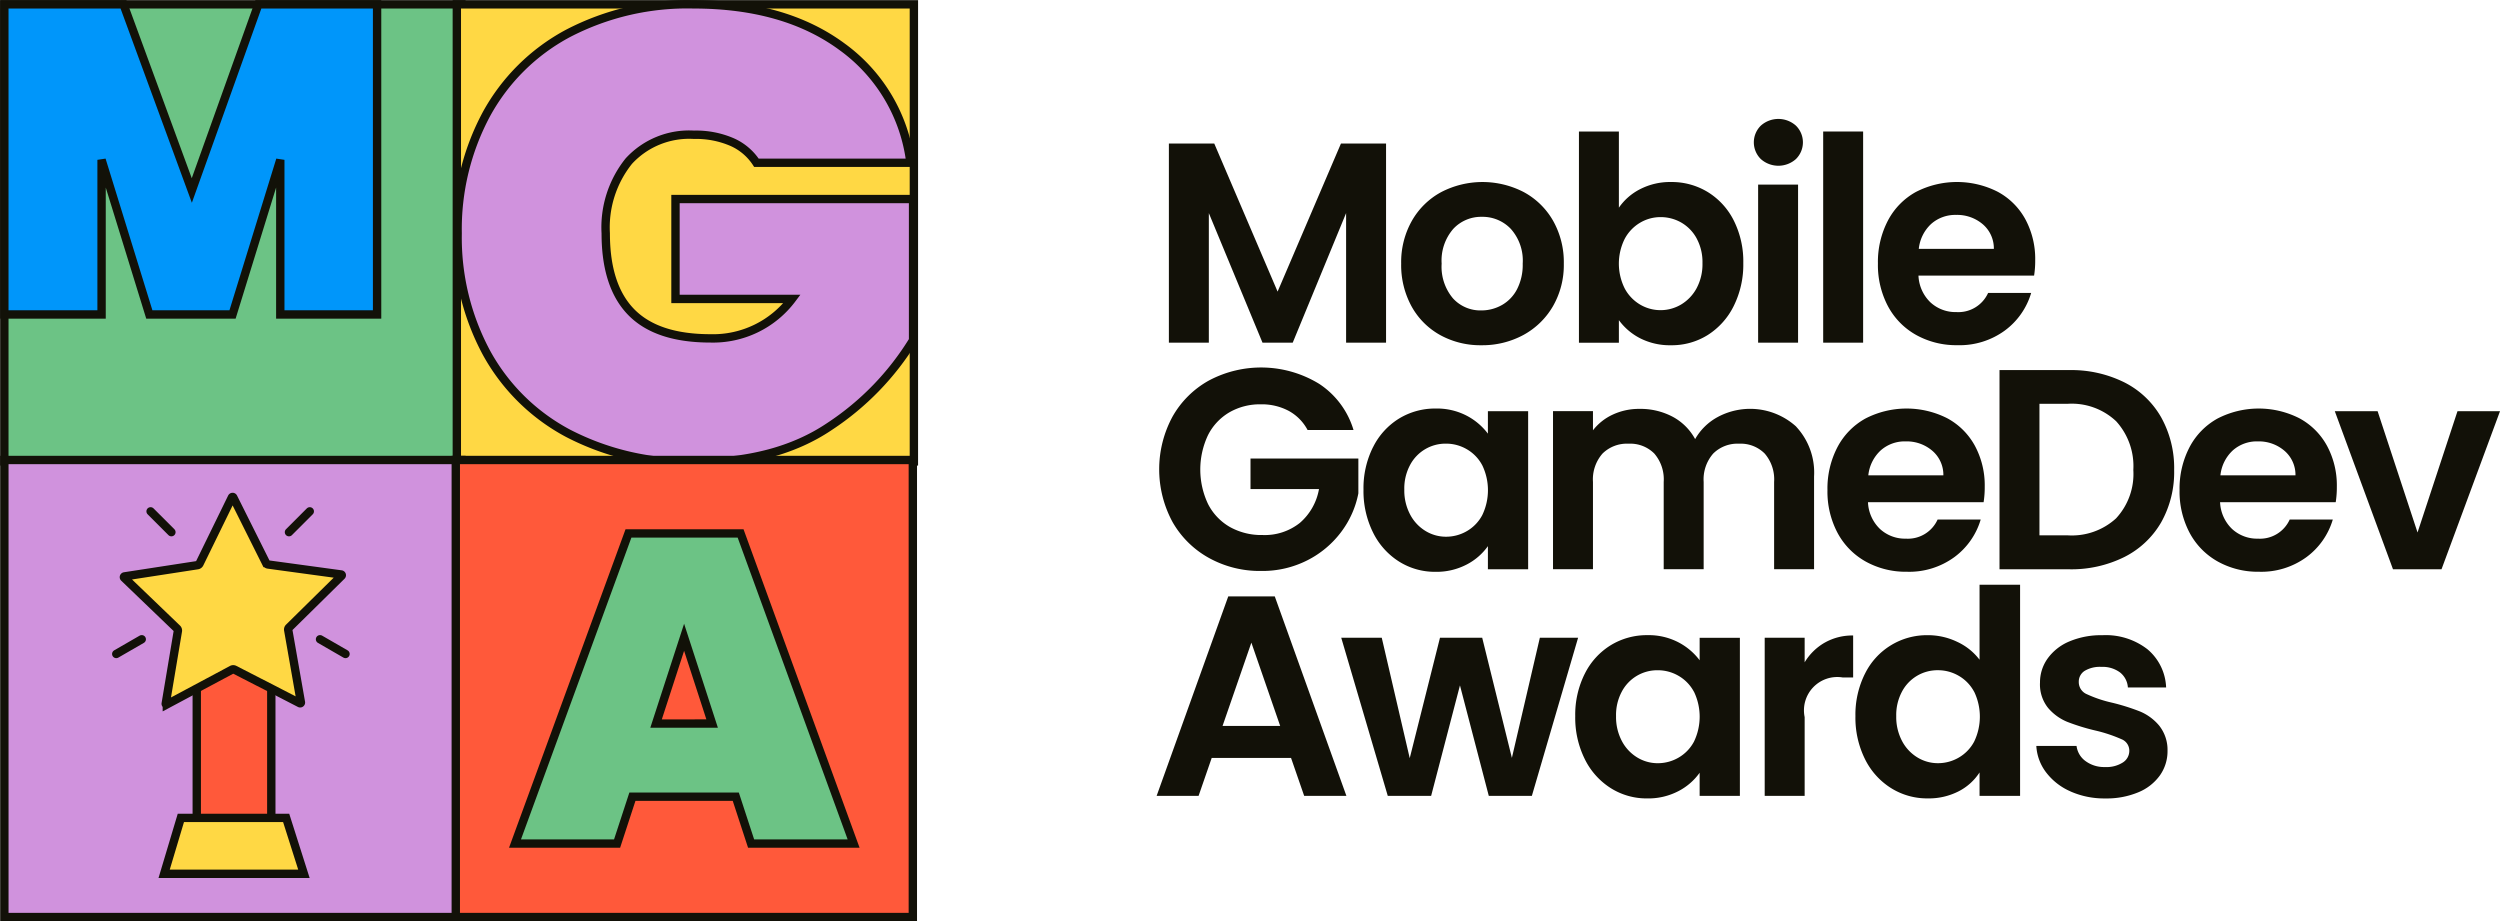 <svg xmlns="http://www.w3.org/2000/svg" xmlns:xlink="http://www.w3.org/1999/xlink" width="224.071" height="82.582" viewBox="0 0 224.071 82.582">
  <defs>
    <clipPath id="clip-path">
      <rect id="Rectangle_2781" data-name="Rectangle 2781" width="224.071" height="82.582" fill="none"/>
    </clipPath>
  </defs>
  <g id="Group_2910" data-name="Group 2910" transform="translate(0 0)">
    <path id="Path_2492" data-name="Path 2492" d="M120.465,12.4V30.25h-3.581V18.639L112.1,30.25h-2.71l-4.809-11.611V30.25H101V12.4h4.066l5.678,13.274L116.424,12.4Z" transform="translate(3.765 0.462)" fill="#121108"/>
    <g id="Group_2909" data-name="Group 2909" transform="translate(0 0)">
      <g id="Group_2908" data-name="Group 2908" clip-path="url(#clip-path)">
        <path id="Path_2493" data-name="Path 2493" d="M124.576,29.448a6.544,6.544,0,0,1-2.57-2.57,7.7,7.7,0,0,1-.934-3.836,7.534,7.534,0,0,1,.959-3.837,6.671,6.671,0,0,1,2.621-2.57,8.029,8.029,0,0,1,7.417,0,6.68,6.68,0,0,1,2.622,2.57,7.554,7.554,0,0,1,.958,3.837,7.39,7.39,0,0,1-.984,3.836,6.837,6.837,0,0,1-2.66,2.57,7.742,7.742,0,0,1-3.747.908,7.468,7.468,0,0,1-3.683-.908m5.511-2.686a3.446,3.446,0,0,0,1.368-1.42,4.776,4.776,0,0,0,.511-2.3,4.264,4.264,0,0,0-1.06-3.108,3.49,3.49,0,0,0-2.6-1.087,3.406,3.406,0,0,0-2.57,1.087,4.327,4.327,0,0,0-1.036,3.108,4.393,4.393,0,0,0,1.011,3.107,3.321,3.321,0,0,0,2.544,1.087,3.711,3.711,0,0,0,1.828-.473" transform="translate(4.513 0.587)" fill="#121108"/>
        <path id="Path_2494" data-name="Path 2494" d="M141.917,16.53a5.87,5.87,0,0,1,2.775-.64,6.2,6.2,0,0,1,3.287.9,6.3,6.3,0,0,1,2.327,2.543,8.18,8.18,0,0,1,.857,3.824A8.328,8.328,0,0,1,150.306,27a6.446,6.446,0,0,1-2.327,2.6,6.066,6.066,0,0,1-3.287.92,5.876,5.876,0,0,1-2.775-.625,5.4,5.4,0,0,1-1.905-1.625v2.022h-3.58V11.363h3.58v6.828a5.141,5.141,0,0,1,1.905-1.662m5.064,4.412a3.642,3.642,0,0,0-1.382-1.42,3.7,3.7,0,0,0-1.854-.485,3.569,3.569,0,0,0-1.829.5,3.7,3.7,0,0,0-1.381,1.445,4.979,4.979,0,0,0,0,4.45,3.7,3.7,0,0,0,1.381,1.445,3.608,3.608,0,0,0,3.682-.012,3.8,3.8,0,0,0,1.382-1.458,4.572,4.572,0,0,0,.524-2.25,4.447,4.447,0,0,0-.524-2.213" transform="translate(5.086 0.424)" fill="#121108"/>
        <path id="Path_2495" data-name="Path 2495" d="M152.171,13.872a2.1,2.1,0,0,1,0-2.993,2.357,2.357,0,0,1,3.146,0,2.1,2.1,0,0,1,0,2.993,2.36,2.36,0,0,1-3.146,0m3.338,16.457h-3.58V16.161h3.58Z" transform="translate(5.649 0.383)" fill="#121108"/>
        <rect id="Rectangle_2770" data-name="Rectangle 2770" width="3.58" height="18.926" transform="translate(163.409 11.787)" fill="#121108"/>
        <path id="Path_2496" data-name="Path 2496" d="M176.26,24.115H165.9a3.524,3.524,0,0,0,1.075,2.4,3.31,3.31,0,0,0,2.327.869,2.923,2.923,0,0,0,2.839-1.713H176a6.446,6.446,0,0,1-2.353,3.363,6.867,6.867,0,0,1-4.271,1.317,7.39,7.39,0,0,1-3.669-.908,6.394,6.394,0,0,1-2.533-2.57,7.893,7.893,0,0,1-.908-3.836,8.012,8.012,0,0,1,.9-3.862,6.236,6.236,0,0,1,2.506-2.558A8.044,8.044,0,0,1,173,16.6a6.116,6.116,0,0,1,2.481,2.467,7.483,7.483,0,0,1,.882,3.67,8.545,8.545,0,0,1-.1,1.382m-3.606-2.4a2.847,2.847,0,0,0-1-2.213,3.537,3.537,0,0,0-2.379-.831,3.25,3.25,0,0,0-2.237.806,3.542,3.542,0,0,0-1.112,2.237Z" transform="translate(6.049 0.587)" fill="#121108"/>
        <path id="Path_2497" data-name="Path 2497" d="M113.463,37.357a4.181,4.181,0,0,0-1.689-1.714,5.132,5.132,0,0,0-2.505-.588,5.473,5.473,0,0,0-2.814.717,4.942,4.942,0,0,0-1.918,2.046,7.218,7.218,0,0,0,.012,6.189,4.977,4.977,0,0,0,1.956,2.046,5.777,5.777,0,0,0,2.916.716,5.055,5.055,0,0,0,3.35-1.087,5.186,5.186,0,0,0,1.714-3.03h-6.138V39.915h9.667v3.119a8.4,8.4,0,0,1-1.535,3.453,8.674,8.674,0,0,1-3.03,2.544,8.9,8.9,0,0,1-4.156.959,9.4,9.4,0,0,1-4.668-1.164,8.463,8.463,0,0,1-3.273-3.235,9.925,9.925,0,0,1,0-9.424,8.441,8.441,0,0,1,3.273-3.249,9.967,9.967,0,0,1,9.885.307,7.514,7.514,0,0,1,3.069,4.13Z" transform="translate(3.734 1.184)" fill="#121108"/>
        <path id="Path_2498" data-name="Path 2498" d="M118.674,38.76A6.285,6.285,0,0,1,121,36.2a6.2,6.2,0,0,1,3.286-.9,5.771,5.771,0,0,1,2.775.64,5.649,5.649,0,0,1,1.905,1.611V35.537h3.607V49.705h-3.607V47.634a5.333,5.333,0,0,1-1.905,1.649,5.833,5.833,0,0,1-2.8.652,6.018,6.018,0,0,1-3.26-.921,6.431,6.431,0,0,1-2.328-2.6,8.332,8.332,0,0,1-.857-3.849,8.191,8.191,0,0,1,.857-3.81m9.783,1.623a3.6,3.6,0,0,0-1.382-1.431,3.685,3.685,0,0,0-1.867-.5,3.594,3.594,0,0,0-3.209,1.9,4.449,4.449,0,0,0-.524,2.213A4.6,4.6,0,0,0,122,44.808a3.767,3.767,0,0,0,1.381,1.47,3.506,3.506,0,0,0,1.829.511,3.694,3.694,0,0,0,1.867-.5,3.612,3.612,0,0,0,1.382-1.432,5.152,5.152,0,0,0,0-4.476" transform="translate(4.392 1.316)" fill="#121108"/>
        <path id="Path_2499" data-name="Path 2499" d="M155.99,36.929a6.034,6.034,0,0,1,1.6,4.462V49.7h-3.581V41.878a3.537,3.537,0,0,0-.844-2.544,3.033,3.033,0,0,0-2.3-.883,3.079,3.079,0,0,0-2.314.883,3.51,3.51,0,0,0-.857,2.544V49.7h-3.581V41.878a3.541,3.541,0,0,0-.843-2.544,3.037,3.037,0,0,0-2.3-.883,3.112,3.112,0,0,0-2.34.883,3.505,3.505,0,0,0-.857,2.544V49.7h-3.581V35.535h3.581v1.714a4.767,4.767,0,0,1,1.777-1.407,5.554,5.554,0,0,1,2.391-.511,6.148,6.148,0,0,1,2.967.7,4.941,4.941,0,0,1,2.022,2.008,5.123,5.123,0,0,1,2.007-1.97,6.14,6.14,0,0,1,7.059.857" transform="translate(5.002 1.317)" fill="#121108"/>
        <path id="Path_2500" data-name="Path 2500" d="M171.9,43.694H161.538a3.518,3.518,0,0,0,1.075,2.4,3.31,3.31,0,0,0,2.327.869,2.923,2.923,0,0,0,2.839-1.714h3.862a6.448,6.448,0,0,1-2.353,3.363,6.86,6.86,0,0,1-4.272,1.317,7.386,7.386,0,0,1-3.67-.908,6.389,6.389,0,0,1-2.532-2.569,7.886,7.886,0,0,1-.908-3.837,8.017,8.017,0,0,1,.9-3.862,6.248,6.248,0,0,1,2.506-2.558,8.053,8.053,0,0,1,7.327-.025,6.131,6.131,0,0,1,2.481,2.468,7.48,7.48,0,0,1,.882,3.67,8.53,8.53,0,0,1-.1,1.381m-3.607-2.4a2.842,2.842,0,0,0-1-2.213,3.532,3.532,0,0,0-2.378-.831,3.244,3.244,0,0,0-2.237.806,3.54,3.54,0,0,0-1.112,2.237Z" transform="translate(5.886 1.316)" fill="#121108"/>
        <path id="Path_2501" data-name="Path 2501" d="M183.962,33.079a7.87,7.87,0,0,1,3.3,3.133,9.334,9.334,0,0,1,1.164,4.719,9.2,9.2,0,0,1-1.164,4.694,7.913,7.913,0,0,1-3.3,3.107,10.666,10.666,0,0,1-4.95,1.1h-6.239V31.979h6.239a10.666,10.666,0,0,1,4.95,1.1m-.729,12.173a5.845,5.845,0,0,0,1.534-4.322,5.977,5.977,0,0,0-1.534-4.36A5.8,5.8,0,0,0,178.885,35h-2.532v11.79h2.532a5.881,5.881,0,0,0,4.348-1.534" transform="translate(6.44 1.192)" fill="#121108"/>
        <path id="Path_2502" data-name="Path 2502" d="M202.321,43.694H191.962a3.518,3.518,0,0,0,1.075,2.4,3.31,3.31,0,0,0,2.327.869,2.923,2.923,0,0,0,2.839-1.714h3.862a6.448,6.448,0,0,1-2.353,3.363,6.86,6.86,0,0,1-4.271,1.317,7.386,7.386,0,0,1-3.67-.908,6.389,6.389,0,0,1-2.532-2.569,7.886,7.886,0,0,1-.908-3.837,8.017,8.017,0,0,1,.9-3.862,6.248,6.248,0,0,1,2.506-2.558,8.053,8.053,0,0,1,7.327-.025,6.131,6.131,0,0,1,2.481,2.468,7.48,7.48,0,0,1,.882,3.67,8.53,8.53,0,0,1-.1,1.381m-3.607-2.4a2.842,2.842,0,0,0-1-2.213,3.532,3.532,0,0,0-2.378-.831,3.244,3.244,0,0,0-2.237.806,3.54,3.54,0,0,0-1.112,2.237Z" transform="translate(7.02 1.316)" fill="#121108"/>
        <path id="Path_2503" data-name="Path 2503" d="M209.16,46.4l3.581-10.87h3.811L211.308,49.7h-4.347l-5.216-14.169h3.836Z" transform="translate(7.52 1.325)" fill="#121108"/>
        <path id="Path_2504" data-name="Path 2504" d="M111.988,66.009h-7.109l-1.176,3.4H99.943l6.419-17.876h4.169l6.419,17.876h-3.785Zm-.972-2.864-2.583-7.467-2.583,7.467Z" transform="translate(3.725 1.921)" fill="#121108"/>
        <path id="Path_2505" data-name="Path 2505" d="M137.122,55.108l-4.143,14.168h-3.862l-2.583-9.9-2.583,9.9h-3.888l-4.169-14.168h3.631L122.032,65.9l2.711-10.793h3.785l2.66,10.767,2.506-10.767Z" transform="translate(4.32 2.054)" fill="#121108"/>
        <path id="Path_2506" data-name="Path 2506" d="M136.968,58.34a6.285,6.285,0,0,1,2.328-2.558,6.2,6.2,0,0,1,3.286-.9,5.771,5.771,0,0,1,2.775.64,5.649,5.649,0,0,1,1.905,1.611V55.117h3.607V69.285h-3.607V67.214a5.333,5.333,0,0,1-1.905,1.649,5.833,5.833,0,0,1-2.8.652,6.018,6.018,0,0,1-3.26-.921,6.431,6.431,0,0,1-2.328-2.6,8.332,8.332,0,0,1-.857-3.849,8.191,8.191,0,0,1,.857-3.81m9.783,1.623a3.6,3.6,0,0,0-1.382-1.431,3.685,3.685,0,0,0-1.867-.5,3.594,3.594,0,0,0-3.209,1.9,4.449,4.449,0,0,0-.524,2.213,4.6,4.6,0,0,0,.524,2.238,3.767,3.767,0,0,0,1.381,1.47,3.506,3.506,0,0,0,1.829.511,3.694,3.694,0,0,0,1.867-.5,3.612,3.612,0,0,0,1.382-1.432,5.153,5.153,0,0,0,0-4.476" transform="translate(5.074 2.046)" fill="#121108"/>
        <path id="Path_2507" data-name="Path 2507" d="M157.867,55.551a5,5,0,0,1,2.543-.64v3.76h-.946a2.986,2.986,0,0,0-3.4,3.554v7.059h-3.581V55.115h3.581v2.2a5.023,5.023,0,0,1,1.8-1.764" transform="translate(5.684 2.047)" fill="#121108"/>
        <path id="Path_2508" data-name="Path 2508" d="M161.179,58.5a6.176,6.176,0,0,1,5.64-3.453,6.019,6.019,0,0,1,2.634.6,5.282,5.282,0,0,1,1.995,1.6V50.523h3.633V69.448h-3.633v-2.1a4.854,4.854,0,0,1-1.867,1.688,5.856,5.856,0,0,1-2.787.639,6.082,6.082,0,0,1-3.274-.921,6.408,6.408,0,0,1-2.34-2.6,8.332,8.332,0,0,1-.857-3.849,8.191,8.191,0,0,1,.857-3.81m9.783,1.623a3.6,3.6,0,0,0-1.382-1.431,3.684,3.684,0,0,0-1.867-.5,3.594,3.594,0,0,0-3.209,1.9,4.45,4.45,0,0,0-.524,2.213,4.6,4.6,0,0,0,.524,2.238,3.767,3.767,0,0,0,1.381,1.47,3.506,3.506,0,0,0,1.829.511,3.694,3.694,0,0,0,1.867-.5,3.612,3.612,0,0,0,1.382-1.432,5.153,5.153,0,0,0,0-4.476" transform="translate(5.976 1.884)" fill="#121108"/>
        <path id="Path_2509" data-name="Path 2509" d="M179.023,68.889a5.5,5.5,0,0,1-2.187-1.7,4.3,4.3,0,0,1-.883-2.38h3.606a1.97,1.97,0,0,0,.8,1.356,2.8,2.8,0,0,0,1.752.537,2.719,2.719,0,0,0,1.6-.41,1.236,1.236,0,0,0,.577-1.049,1.105,1.105,0,0,0-.7-1.035,13.2,13.2,0,0,0-2.237-.754,19.013,19.013,0,0,1-2.6-.792,4.488,4.488,0,0,1-1.74-1.254,3.358,3.358,0,0,1-.728-2.276,3.67,3.67,0,0,1,.677-2.148,4.557,4.557,0,0,1,1.943-1.535,7.3,7.3,0,0,1,2.98-.562,6.084,6.084,0,0,1,4.041,1.267,4.7,4.7,0,0,1,1.663,3.414h-3.428a1.864,1.864,0,0,0-.7-1.342,2.616,2.616,0,0,0-1.677-.5,2.643,2.643,0,0,0-1.5.358,1.144,1.144,0,0,0-.523,1,1.172,1.172,0,0,0,.716,1.087,11.109,11.109,0,0,0,2.226.754,19.044,19.044,0,0,1,2.531.792,4.482,4.482,0,0,1,1.726,1.265,3.487,3.487,0,0,1,.755,2.263,3.75,3.75,0,0,1-.679,2.2,4.456,4.456,0,0,1-1.943,1.522,7.354,7.354,0,0,1-2.953.55,7.46,7.46,0,0,1-3.12-.627" transform="translate(6.559 2.046)" fill="#121108"/>
        <rect id="Rectangle_2771" data-name="Rectangle 2771" width="40.965" height="40.965" transform="translate(0.389 0.389)" fill="#6cc385"/>
        <rect id="Rectangle_2772" data-name="Rectangle 2772" width="40.965" height="40.965" transform="translate(0.389 0.389)" fill="none" stroke="#121108" stroke-width="0.75"/>
        <path id="Path_2510" data-name="Path 2510" d="M33.784.375V28.17H25.108V14.312L20.828,28.17H13.369L9.09,14.312V28.17H.375V.375H11.053L17.178,17.06,23.145.375Z" transform="translate(0.014 0.014)" fill="#0096fa"/>
        <path id="Path_2511" data-name="Path 2511" d="M33.784.375V28.17H25.108V14.312L20.828,28.17H13.369L9.09,14.312V28.17H.375V.375H11.053L17.178,17.06,23.145.375Z" transform="translate(0.014 0.014)" fill="none" stroke="#121108" stroke-width="0.75"/>
        <rect id="Rectangle_2773" data-name="Rectangle 2773" width="40.965" height="40.965" transform="translate(40.945 0.389)" fill="#ffd844"/>
        <rect id="Rectangle_2774" data-name="Rectangle 2774" width="40.965" height="40.965" transform="translate(40.945 0.389)" fill="none" stroke="#121108" stroke-width="0.75"/>
        <path id="Path_2512" data-name="Path 2512" d="M66.324,14.575a5.024,5.024,0,0,0-2.182-1.854,8.106,8.106,0,0,0-3.421-.656,7.335,7.335,0,0,0-5.84,2.367,9.5,9.5,0,0,0-2.064,6.473q0,4.733,2.3,7.071t7.078,2.338A8.841,8.841,0,0,0,69.51,26.78H59.069V17.826H80.363v12.66a24.649,24.649,0,0,1-7.491,7.728q-4.777,3.222-12.092,3.222a23.434,23.434,0,0,1-11.3-2.594A17.923,17.923,0,0,1,42.11,31.57a21.8,21.8,0,0,1-2.566-10.664A21.8,21.8,0,0,1,42.11,10.242,17.975,17.975,0,0,1,49.454,2.97,23.129,23.129,0,0,1,60.662.375q8.2,0,13.36,3.821a15.063,15.063,0,0,1,6.105,10.379Z" transform="translate(1.474 0.014)" fill="#d092dd"/>
        <path id="Path_2513" data-name="Path 2513" d="M66.324,14.575a5.024,5.024,0,0,0-2.182-1.854,8.106,8.106,0,0,0-3.421-.656,7.335,7.335,0,0,0-5.84,2.367,9.5,9.5,0,0,0-2.064,6.473q0,4.733,2.3,7.071t7.078,2.338A8.841,8.841,0,0,0,69.51,26.78H59.069V17.826H80.363v12.66a24.649,24.649,0,0,1-7.491,7.728q-4.777,3.222-12.092,3.222a23.434,23.434,0,0,1-11.3-2.594A17.923,17.923,0,0,1,42.11,31.57a21.8,21.8,0,0,1-2.566-10.664A21.8,21.8,0,0,1,42.11,10.242,17.975,17.975,0,0,1,49.454,2.97,23.129,23.129,0,0,1,60.662.375q8.2,0,13.36,3.821a15.063,15.063,0,0,1,6.105,10.379Z" transform="translate(1.474 0.014)" fill="none" stroke="#121108" stroke-width="0.75"/>
        <rect id="Rectangle_2775" data-name="Rectangle 2775" width="40.965" height="40.965" transform="translate(0.391 41.228)" fill="#d092dd"/>
        <rect id="Rectangle_2776" data-name="Rectangle 2776" width="40.965" height="40.965" transform="translate(0.391 41.228)" fill="none" stroke="#121108" stroke-width="0.75"/>
        <rect id="Rectangle_2777" data-name="Rectangle 2777" width="40.965" height="40.965" transform="translate(40.851 41.228)" fill="#ff593a"/>
        <rect id="Rectangle_2778" data-name="Rectangle 2778" width="40.965" height="40.965" transform="translate(40.851 41.228)" fill="none" stroke="#121108" stroke-width="0.75"/>
        <path id="Path_2514" data-name="Path 2514" d="M64.288,69.689H55.023l-1.374,4.2H44.5L54.669,46.094H64.72L74.849,73.889H65.661Zm-2.12-6.557L59.656,55.4l-2.513,7.734Z" transform="translate(1.659 1.718)" fill="#6cc385"/>
        <path id="Path_2515" data-name="Path 2515" d="M64.288,69.689H55.023l-1.374,4.2H44.5L54.669,46.094H64.72L74.849,73.889H65.661Zm-2.12-6.557L59.656,55.4l-2.513,7.734Z" transform="translate(1.659 1.718)" fill="none" stroke="#121108" stroke-width="0.75"/>
        <rect id="Rectangle_2779" data-name="Rectangle 2779" width="6.681" height="16.453" transform="translate(17.635 57.938)" fill="#ff593a"/>
        <rect id="Rectangle_2780" data-name="Rectangle 2780" width="6.681" height="16.453" transform="translate(17.635 57.938)" fill="none" stroke="#121108" stroke-width="0.75"/>
        <path id="Path_2516" data-name="Path 2516" d="M26.711,75.682H14.182l1.5-5.011h9.437Z" transform="translate(0.529 2.635)" fill="#ffd844"/>
        <path id="Path_2517" data-name="Path 2517" d="M26.711,75.682H14.182l1.5-5.011h9.437Z" transform="translate(0.529 2.635)" fill="none" stroke="#121108" stroke-width="0.75"/>
        <path id="Path_2518" data-name="Path 2518" d="M22.76,59.517l-2.142-1.1a.241.241,0,0,0-.228,0l-5.835,3.118a.068.068,0,0,1-.073-.005.066.066,0,0,1-.028-.067l1.09-6.511a.247.247,0,0,0-.072-.217l-4.744-4.557a.068.068,0,0,1,.039-.118L17.3,49.053a.248.248,0,0,0,.185-.136l2.9-5.937a.072.072,0,0,1,.062-.04.069.069,0,0,1,.062.038l2.94,5.884a.248.248,0,0,0,.186.133l6.543.892a.07.07,0,0,1,.056.047.073.073,0,0,1-.018.072l-4.713,4.644a.241.241,0,0,0-.069.217l1.139,6.488a.066.066,0,0,1-.027.067.068.068,0,0,1-.073.006l-3.1-1.6Z" transform="translate(0.399 1.601)" fill="#ffd844"/>
        <path id="Path_2519" data-name="Path 2519" d="M22.76,59.517l-2.142-1.1a.241.241,0,0,0-.228,0l-5.835,3.118a.068.068,0,0,1-.073-.005.066.066,0,0,1-.028-.067l1.09-6.511a.247.247,0,0,0-.072-.217l-4.744-4.557a.068.068,0,0,1,.039-.118L17.3,49.053a.248.248,0,0,0,.185-.136l2.9-5.937a.072.072,0,0,1,.062-.04.069.069,0,0,1,.062.038l2.94,5.884a.248.248,0,0,0,.186.133l6.543.892a.07.07,0,0,1,.056.047.073.073,0,0,1-.018.072l-4.713,4.644a.241.241,0,0,0-.069.217l1.139,6.488a.066.066,0,0,1-.027.067.068.068,0,0,1-.073.006l-3.1-1.6Z" transform="translate(0.399 1.601)" fill="none" stroke="#121108" stroke-width="0.75"/>
        <line id="Line_641" data-name="Line 641" x1="1.865" y2="1.865" transform="translate(25.9 45.832)" fill="none" stroke="#121108" stroke-linecap="round" stroke-linejoin="round" stroke-width="0.75"/>
        <line id="Line_642" data-name="Line 642" x2="1.865" y2="1.865" transform="translate(13.497 45.832)" fill="none" stroke="#121108" stroke-linecap="round" stroke-linejoin="round" stroke-width="0.75"/>
        <line id="Line_643" data-name="Line 643" x1="2.284" y2="1.318" transform="translate(10.42 57.296)" fill="none" stroke="#121108" stroke-linecap="round" stroke-linejoin="round" stroke-width="0.75"/>
        <line id="Line_644" data-name="Line 644" x2="2.284" y2="1.318" transform="translate(28.683 57.296)" fill="none" stroke="#121108" stroke-linecap="round" stroke-linejoin="round" stroke-width="0.75"/>
      </g>
    </g>
  </g>
</svg>
